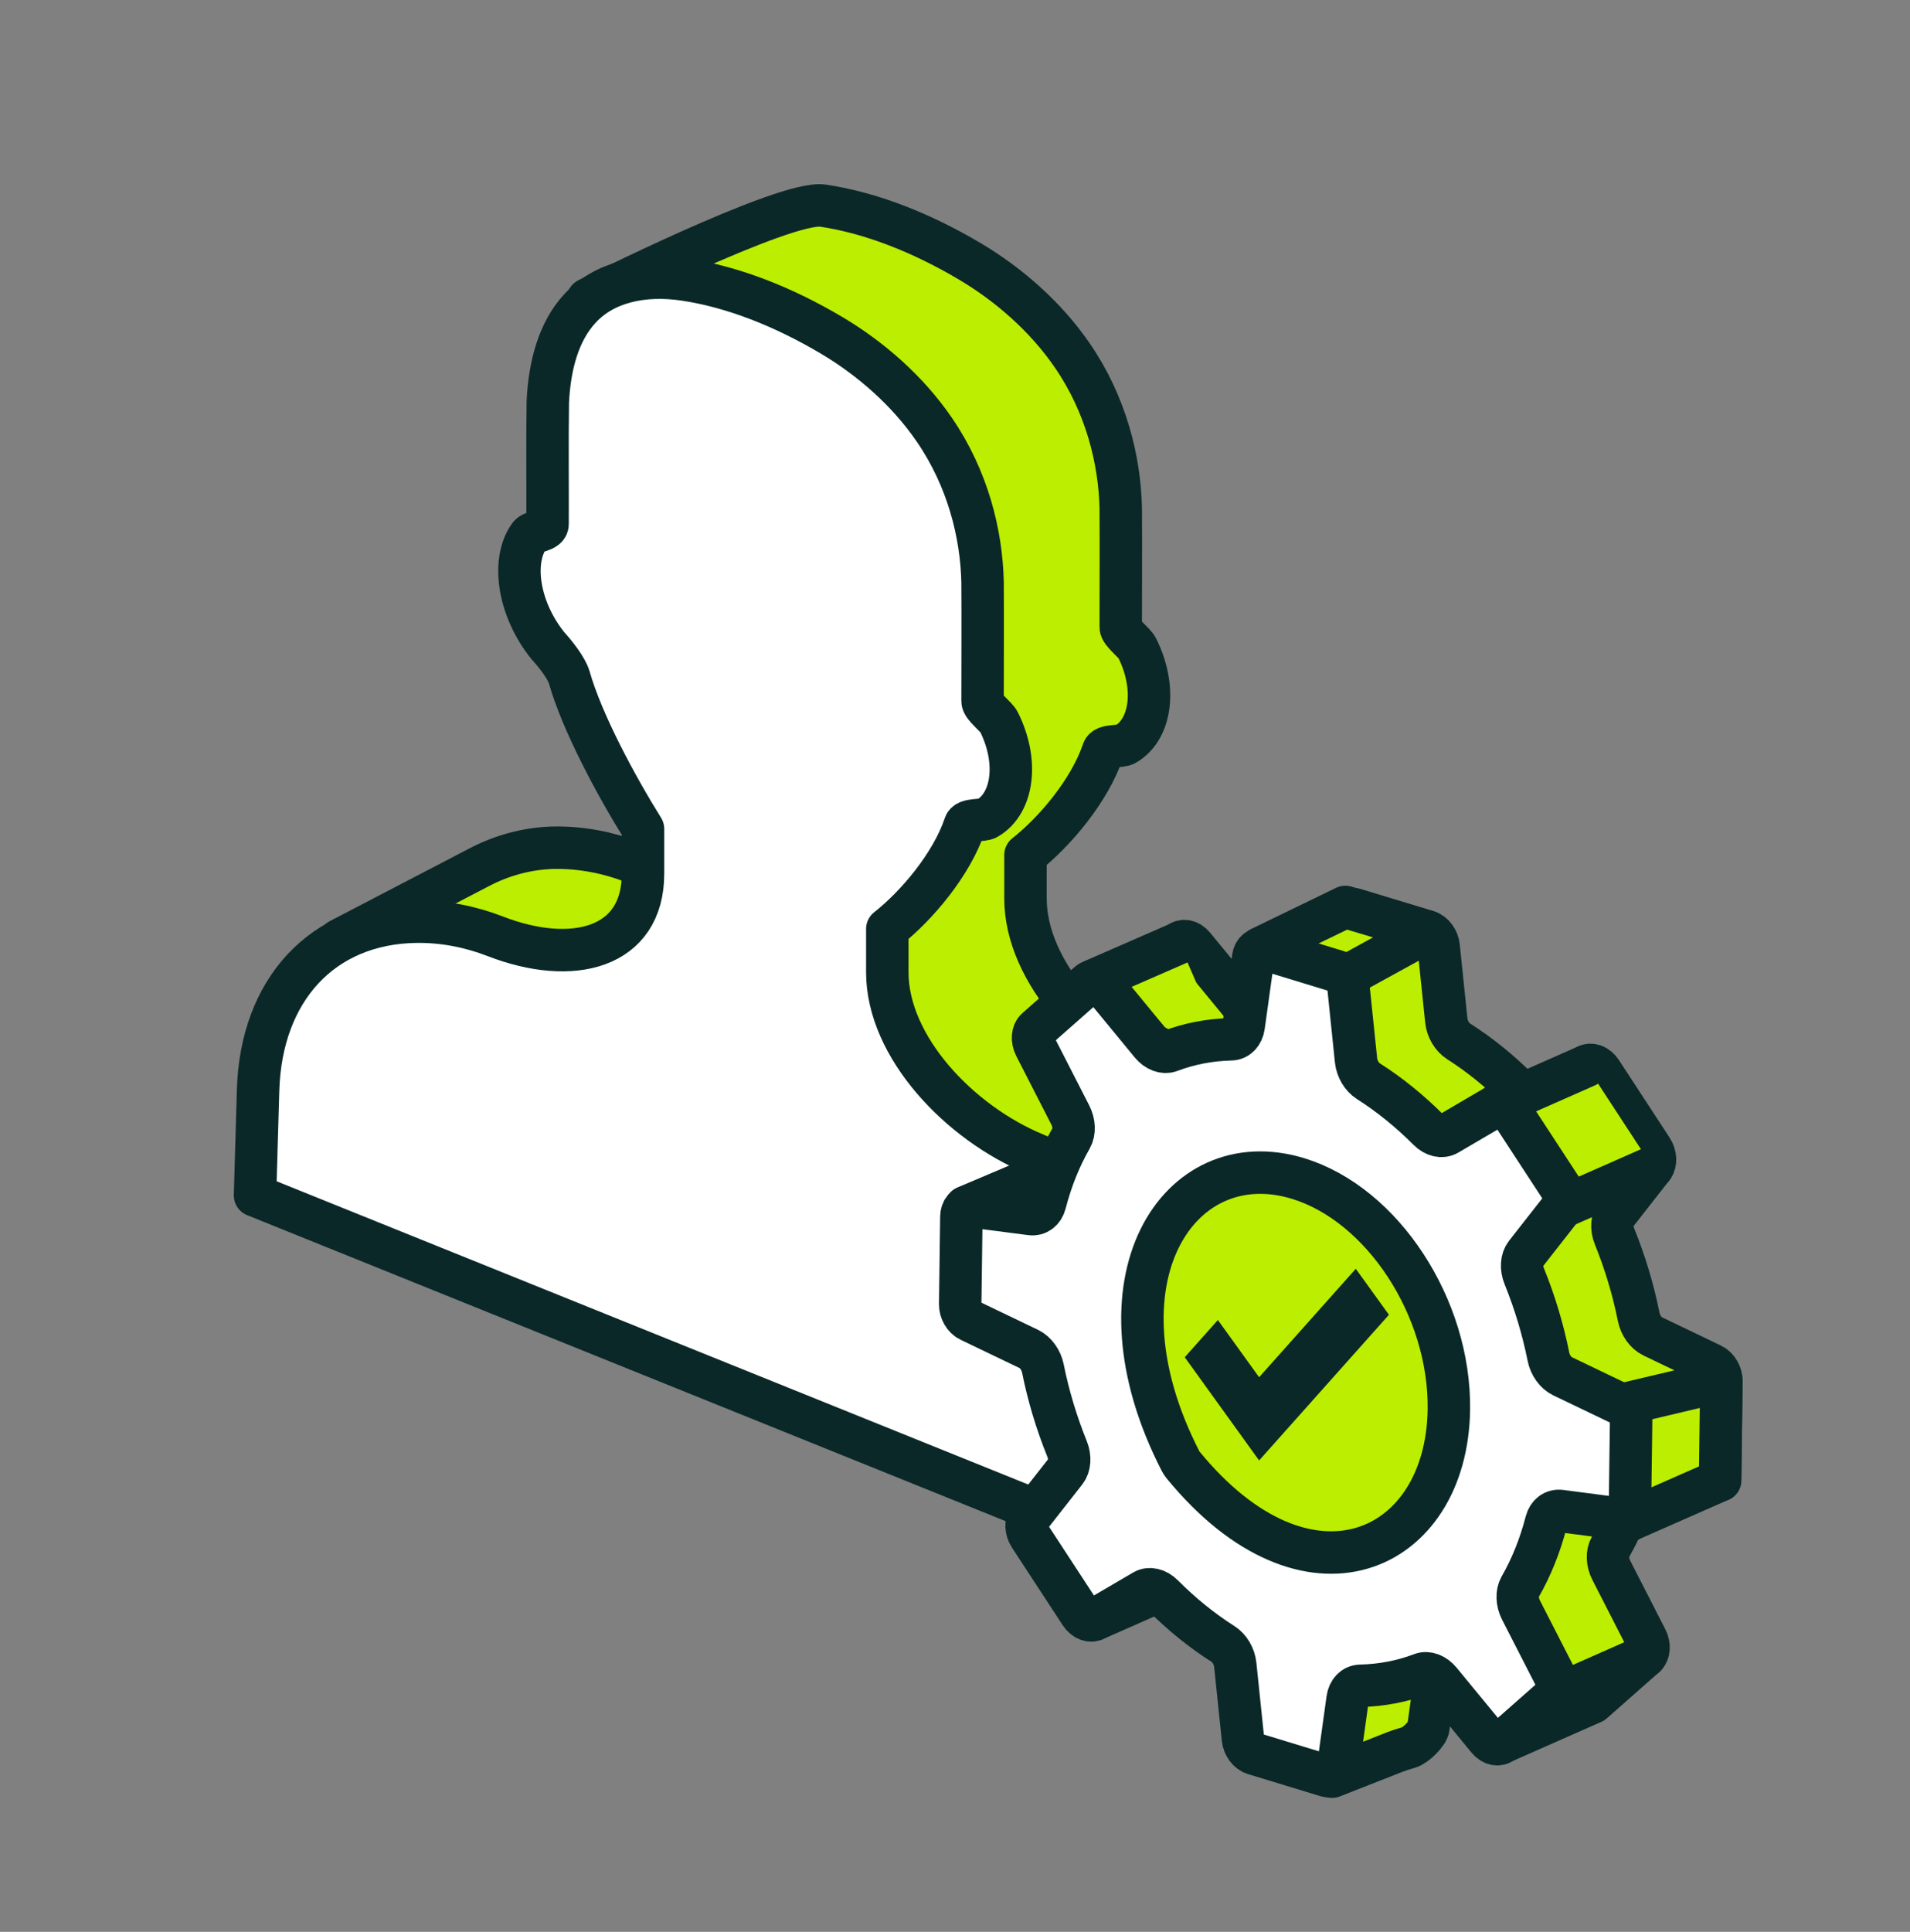 <svg width="90" height="91" viewBox="0 0 90 91" fill="none" xmlns="http://www.w3.org/2000/svg">
<rect x="0" y="0" width="90" height="91" fill="#808080" stroke="none"/>
<path d="M66.456 67.144C66.33 62.737 63.921 57.775 60.087 54.157C58.347 52.516 56.682 51.456 55.292 50.882C51.726 49.411 48.321 45.83 48.321 42.316V40.273C49.726 39.165 51.344 37.232 51.97 35.392C52.039 35.067 52.818 35.204 53.043 35.054C54.263 34.33 54.5 32.37 53.589 30.536C53.464 30.265 52.798 29.803 52.81 29.535C52.81 27.668 52.822 25.802 52.81 23.934C52.758 21.66 52.115 19.061 50.537 16.758C49.264 14.899 47.514 13.39 45.707 12.316C43.426 10.963 41.041 10.024 38.781 9.687C36.994 9.417 27.7 14.096 27.7 14.096L28.949 26.723L31.443 25.467C31.667 25.985 31.969 26.492 32.348 26.956C32.697 27.338 33.203 27.983 33.332 28.417C33.935 30.539 35.545 33.533 36.809 35.562V37.674C36.809 41.187 33.493 42.038 29.835 40.615C28.714 40.18 27.439 39.911 26.102 39.932C26.057 39.932 26.009 39.934 25.959 39.936C24.789 39.984 23.644 40.299 22.605 40.84L15.993 44.282L17.243 56.909L22.317 54.355L56.461 68.127L59.67 74.748L60.091 75.702L66.601 72.217L66.456 67.144Z" fill="#BBEE00" stroke="#0B2828" stroke-width="2" stroke-linecap="round" stroke-linejoin="round"/>
<path d="M59.946 70.63C59.82 66.223 57.411 61.26 53.576 57.642C51.837 56.002 50.171 54.942 48.781 54.367C45.215 52.897 41.81 49.315 41.81 45.801V43.758C43.215 42.651 44.834 40.717 45.46 38.878C45.528 38.552 46.307 38.69 46.532 38.539C47.752 37.815 47.989 35.855 47.078 34.022C46.954 33.751 46.287 33.289 46.299 33.021C46.299 31.154 46.311 29.288 46.299 27.419C46.247 25.145 45.605 22.546 44.026 20.243C42.754 18.385 41.003 16.876 39.196 15.801C36.915 14.448 34.531 13.51 32.27 13.172C30.315 12.877 28.476 13.28 27.335 14.522C26.332 15.595 25.89 17.208 25.813 18.948C25.785 20.836 25.809 22.748 25.802 24.648C25.845 25.044 25.083 24.997 24.934 25.25C24.075 26.466 24.453 28.746 25.837 30.441C26.187 30.823 26.692 31.469 26.822 31.903C27.424 34.025 29.034 37.019 30.299 39.047V41.159C30.299 44.672 26.982 45.523 23.324 44.1C22.203 43.665 20.929 43.396 19.591 43.417C15.18 43.487 12.298 46.633 12.161 51.359L12.017 56.312L60.091 75.702L59.946 70.63Z" fill="white" stroke="#0B2828" stroke-width="2" stroke-linecap="round" stroke-linejoin="round"/>
<path fill-rule="evenodd" clip-rule="evenodd" d="M45.503 56.858L50.014 54.948L51.321 58.234L48.005 60.736L45.503 56.858Z" fill="#BBEE00" stroke="#0B2828" stroke-width="2" stroke-linecap="round" stroke-linejoin="round"/>
<path fill-rule="evenodd" clip-rule="evenodd" d="M81.051 69.731L81.113 65.055C81.117 64.74 80.928 64.415 80.669 64.29L77.877 62.951C77.556 62.796 77.297 62.435 77.216 62.033C76.96 60.752 76.578 59.48 76.079 58.246C75.921 57.858 75.948 57.442 76.147 57.19L77.876 54.982C78.036 54.778 78.019 54.419 77.837 54.14L75.446 50.481C75.263 50.202 74.97 50.087 74.758 50.212L72.463 51.555C72.199 51.708 71.848 51.627 71.568 51.348C70.679 50.458 69.727 49.688 68.735 49.056C68.423 48.858 68.194 48.472 68.151 48.072L67.789 44.585C67.756 44.262 67.536 43.963 67.274 43.883L63.837 42.836C63.575 42.756 63.35 42.919 63.308 43.219L62.857 46.459C62.805 46.83 62.568 47.075 62.253 47.081C61.252 47.105 60.288 47.291 59.383 47.635C59.098 47.742 58.747 47.608 58.489 47.295L56.249 44.571C56.041 44.319 55.748 44.255 55.559 44.421L53.09 46.598C52.902 46.764 52.876 47.11 53.03 47.41L54.688 50.65C54.878 51.023 54.893 51.451 54.728 51.741C54.2 52.661 53.787 53.691 53.498 54.805C53.409 55.156 53.141 55.356 52.819 55.313L50.014 54.948C49.754 54.914 49.558 55.123 49.554 55.437L49.499 59.565C49.495 59.88 49.684 60.205 49.943 60.33L52.735 61.669C53.055 61.825 53.314 62.185 53.395 62.587C53.652 63.868 54.034 65.14 54.533 66.374C54.69 66.762 54.663 67.177 54.465 67.431L52.736 69.636C52.576 69.84 52.592 70.199 52.775 70.478L55.166 74.137C55.349 74.416 55.642 74.531 55.855 74.406L58.149 73.063C58.413 72.91 58.764 72.991 59.044 73.27C59.933 74.161 60.885 74.93 61.877 75.561C62.19 75.758 62.418 76.146 62.459 76.546L62.822 80.031C62.855 80.354 63.075 80.653 63.337 80.732L62.767 83.692L65.72 82.532C65.943 82.445 66.174 82.378 66.403 82.307C66.722 82.209 67.267 81.654 67.303 81.396L67.753 78.159C67.805 77.787 68.043 77.542 68.358 77.534C69.359 77.512 70.324 77.326 71.23 76.983C71.514 76.875 71.865 77.007 72.122 77.321L72.861 79.669C73.069 79.922 73.363 79.986 73.551 79.82L77.521 78.018C77.709 77.852 77.735 77.506 77.581 77.205L75.923 73.965C75.733 73.593 75.718 73.165 75.883 72.875C76.411 71.954 76.824 70.925 77.113 69.811C77.203 69.46 77.469 69.26 77.791 69.301L81.051 69.727L81.051 69.731Z" fill="#BBEE00" stroke="#0B2828" stroke-width="2" stroke-linecap="round" stroke-linejoin="round"/>
<path fill-rule="evenodd" clip-rule="evenodd" d="M81.112 65.055L76.415 66.167L76.797 71.603L81.051 69.731L81.112 65.055Z" fill="#BBEE00" stroke="#0B2828" stroke-width="2" stroke-linecap="round" stroke-linejoin="round"/>
<path fill-rule="evenodd" clip-rule="evenodd" d="M77.876 54.982L73.622 56.858L70.504 52.088L74.757 50.211" fill="#BBEE00"/>
<path d="M77.876 54.982L73.622 56.858L70.504 52.088L74.757 50.211" stroke="#0B2828" stroke-width="2" stroke-linecap="round" stroke-linejoin="round"/>
<path fill-rule="evenodd" clip-rule="evenodd" d="M67.274 43.883L63.545 45.931L59.39 44.661L63.393 42.722L67.274 43.883Z" fill="#BBEE00" stroke="#0B2828" stroke-width="2" stroke-linecap="round" stroke-linejoin="round"/>
<path fill-rule="evenodd" clip-rule="evenodd" d="M55.559 44.42L51.571 46.161L54.236 49.171L58.702 51.666" fill="#BBEE00"/>
<path d="M55.559 44.42L51.571 46.161L54.236 49.171L58.702 51.666" stroke="#0B2828" stroke-width="2" stroke-linecap="round" stroke-linejoin="round"/>
<path d="M51.601 76.283L55.855 74.406" stroke="#0B2828" stroke-width="2" stroke-linecap="round" stroke-linejoin="round"/>
<path fill-rule="evenodd" clip-rule="evenodd" d="M61.166 55.514C55.507 53.79 51.266 60.347 55.634 68.838C55.659 68.886 55.706 68.959 55.739 68.999C61.607 76.167 68.182 73.181 68.272 66.386C68.331 61.598 65.152 56.734 61.166 55.514ZM76.797 71.606L76.859 66.931C76.863 66.616 76.674 66.29 76.415 66.166L73.623 64.827C73.302 64.672 73.043 64.311 72.963 63.908C72.707 62.628 72.325 61.355 71.825 60.122C71.667 59.734 71.694 59.318 71.893 59.065L73.622 56.858C73.782 56.653 73.766 56.295 73.583 56.016L71.192 52.357C71.01 52.078 70.716 51.963 70.504 52.087L68.21 53.431C67.945 53.584 67.594 53.502 67.314 53.223C66.425 52.333 65.474 51.563 64.481 50.932C64.169 50.734 63.94 50.348 63.897 49.948L63.536 46.461C63.502 46.138 63.283 45.839 63.02 45.759L59.584 44.711C59.322 44.632 59.096 44.795 59.054 45.095L58.603 48.334C58.552 48.706 58.315 48.951 58 48.957C56.999 48.981 56.035 49.167 55.13 49.51C54.844 49.617 54.493 49.484 54.236 49.17L51.995 46.447C51.788 46.194 51.494 46.13 51.306 46.296L48.837 48.474C48.648 48.64 48.623 48.986 48.776 49.286L50.434 52.526C50.624 52.898 50.64 53.326 50.474 53.617C49.946 54.537 49.533 55.566 49.245 56.68C49.155 57.032 48.888 57.232 48.565 57.188L45.76 56.824C45.5 56.79 45.304 56.998 45.3 57.313L45.245 61.44C45.241 61.755 45.43 62.081 45.689 62.205L48.481 63.545C48.801 63.701 49.06 64.061 49.142 64.463C49.398 65.743 49.781 67.016 50.279 68.25C50.436 68.638 50.41 69.053 50.211 69.307L48.483 71.511C48.322 71.716 48.339 72.075 48.521 72.354L50.913 76.012C51.095 76.291 51.388 76.406 51.601 76.282L53.895 74.939C54.159 74.785 54.511 74.867 54.791 75.146C55.679 76.036 56.631 76.806 57.623 77.437C57.936 77.634 58.165 78.021 58.206 78.422L58.568 81.906C58.602 82.229 58.821 82.528 59.083 82.608L62.52 83.656C62.782 83.735 63.007 83.572 63.049 83.272L63.499 80.035C63.551 79.663 63.789 79.418 64.104 79.41C65.106 79.387 66.071 79.202 66.976 78.859C67.26 78.75 67.611 78.883 67.868 79.197L70.109 81.921C70.317 82.173 70.61 82.237 70.799 82.071L73.267 79.893C73.455 79.727 73.481 79.381 73.328 79.081L71.669 75.841C71.48 75.468 71.464 75.041 71.629 74.75C72.158 73.83 72.571 72.801 72.859 71.686C72.949 71.336 73.215 71.136 73.537 71.177L76.797 71.602L76.797 71.606Z" fill="white" stroke="#0B2828" stroke-width="2" stroke-linecap="round" stroke-linejoin="round"/>
<path fill-rule="evenodd" clip-rule="evenodd" d="M77.52 78.018L73.267 79.894L70.799 82.072L75.052 80.195L77.52 78.018Z" fill="#BBEE00" stroke="#0B2828" stroke-width="2" stroke-linecap="round" stroke-linejoin="round"/>
<path d="M59.33 68.795L55.825 63.933L57.387 62.18L59.33 64.876L63.885 59.767L65.447 61.934L59.33 68.795Z" fill="#0B2828"/>
</svg>
